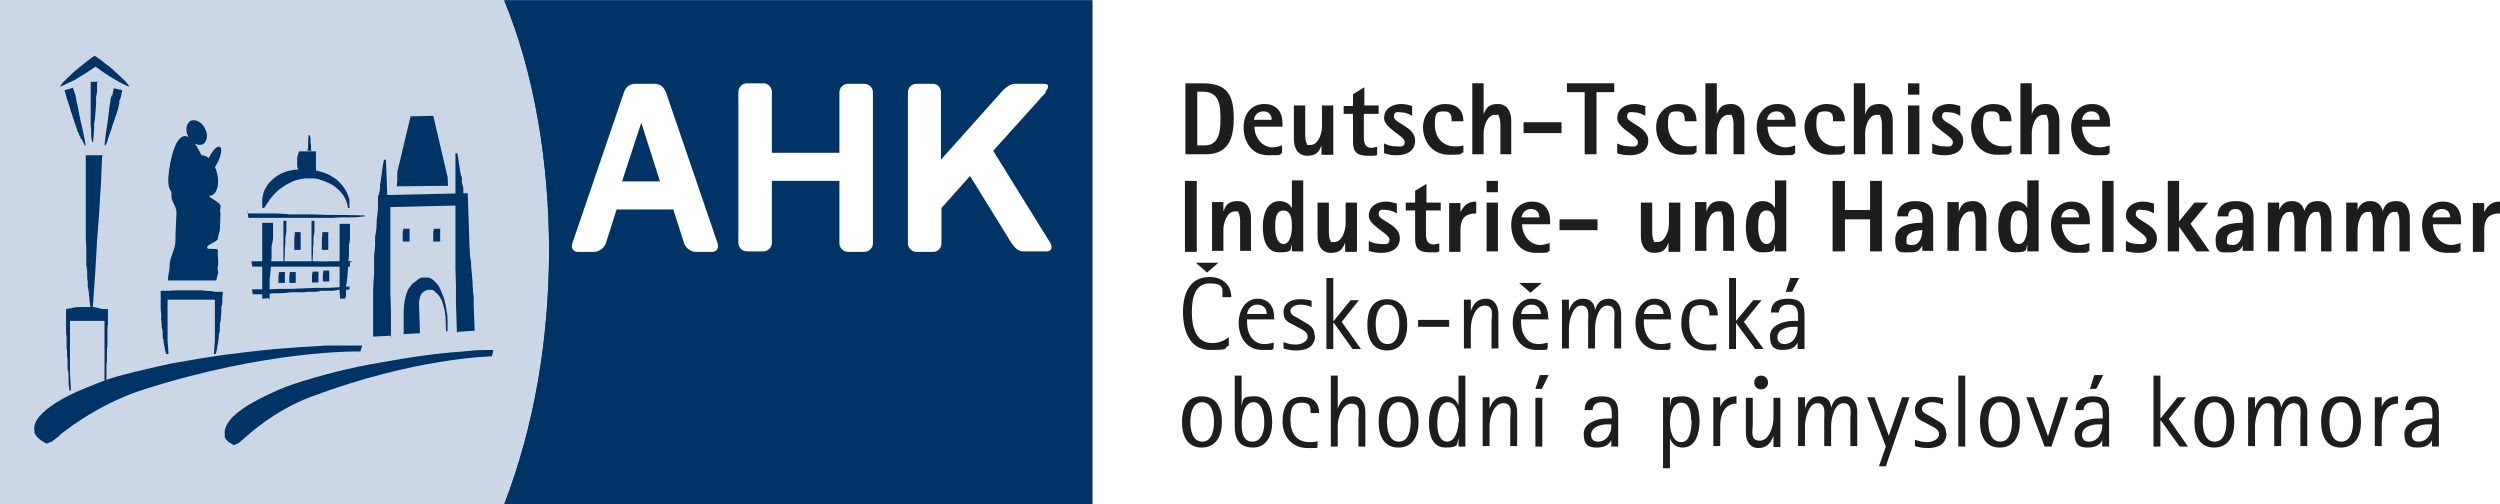 <?xml version="1.0" encoding="UTF-8"?>
<svg xmlns="http://www.w3.org/2000/svg" id="Vrstva_2" data-name="Vrstva 2" version="1.1" viewBox="0 0 507.2 102.3">
  <rect x="0" y="0" width="507.2" height="102.3" fill="#808080" stroke="none"/>
  <defs>
    <style>
      .cls-1, .cls-2, .cls-3, .cls-4, .cls-5, .cls-6, .cls-7, .cls-8, .cls-9 {
        stroke-width: 0px;
      }

      .cls-1, .cls-5 {
        fill-rule: evenodd;
      }

      .cls-1, .cls-8 {
        fill: #fff;
      }

      .cls-2 {
        fill: none;
      }

      .cls-3 {
        fill: #005491;
      }

      .cls-4 {
        fill: #dae1eb;
      }

      .cls-5, .cls-6 {
        fill: #1d1d1b;
      }

      .cls-7 {
        fill: #036;
      }

      .cls-9 {
        fill: #ccd7e6;
      }
    </style>
  </defs>
  <g id="Layer_1" data-name="Layer 1">
    <rect class="cls-8" x="221.6" width="285.6" height="102.3"></rect>
    <path class="cls-4" d="M102.3,0H0v102.3h102.3c6.4-16.6,9.1-34.3,9.1-51.3,0-18.4-2.9-36-9.1-51Z"></path>
    <path class="cls-9" d="M102.3,0H0v102.3h102.3c6.4-16.6,9.1-34.3,9.1-51.3,0-18.4-2.9-36-9.1-51Z"></path>
    <path class="cls-3" d="M221.6,102.3h-119.3c6.3-16.4,9-33.7,9.1-51.1,0-18-2.9-36.1-9.1-51.1h119.3v102.3Z"></path>
    <path class="cls-7" d="M221.6,102.3h-119.3c6.3-16.4,9-33.7,9.1-51.1,0-18-2.9-36.1-9.1-51.1h119.3v102.3Z"></path>
    <path class="cls-8" d="M170.3,18.7c0-.9.8-1.7,1.7-1.7h3.4c.9,0,1.7.8,1.7,1.7v30.7c0,.9-.8,1.7-1.7,1.7h-3.4c-.9,0-1.7-.8-1.7-1.7v-12.7h-13.7v12.6c0,.9-.8,1.7-1.7,1.7h-3.4c-.9,0-1.7-.8-1.7-1.7v-30.7c0-.9.8-1.7,1.7-1.7h3.4c.9,0,1.7.8,1.7,1.7v12.4h13.7v-12.4"></path>
    <path class="cls-8" d="M212,18.7c.8-.9,1-1.7-.2-1.7h-5c-.9,0-1.8-.2-3.3,1.3l-12.6,14.1v-13.7c0-.9-.7-1.7-1.6-1.7h-3.4c-.9,0-1.7.8-1.7,1.7v30.7c0,.9.8,1.7,1.7,1.7h3.5c.9,0,1.6-.8,1.6-1.7v-7.2l5.8-6.5,8.4,13.6c.6.9,1.4,1.7,2.3,1.7h4.9c.9,0,1.2-.8.7-1.7l-11.6-18.7,10.8-12"></path>
    <path class="cls-1" d="M126.2,36.8h7.7l-3.8-11.9-3.9,11.9M132.8,17c1.3,0,1.9.8,2.3,1.7l10.5,30.7c.3.9-.2,1.7-1.1,1.7h-3.4c-.9,0-2-.8-2.3-1.7l-2.2-6.9h-11.5l-2.2,6.9c-.3.9-1.4,1.7-2.3,1.7h-3.4c-.9,0-1.4-.8-1.1-1.7l10.5-30.7c.3-.9,1-1.7,2.3-1.7h4Z"></path>
    <path class="cls-6" d="M355.9,77.6c0-.8.6-1.4,1.4-1.4s1.4.6,1.4,1.4-.6,1.4-1.4,1.4-1.4-.6-1.4-1.4ZM308.2,57.4l2.3,2,2.3-2M242.6,53.3l2.3,2,2.3-2"></path>
    <path class="cls-5" d="M246.3,85.6c0,1.6-.4,4-2.4,4s-2.4-2.4-2.4-4,.4-4,2.4-4,2.4,2.4,2.4,4M247.9,85.6c0-2.7-1-5.2-4.1-5.2s-4,2.5-4,5.2,1,5.2,4,5.2,4.1-2.5,4.1-5.2Z"></path>
    <path class="cls-5" d="M256.5,85.7c0,1.5-.4,3.9-2.4,3.9s-2.2-2.1-2.2-3.6.5-4.4,2.4-4.4,2.2,2.7,2.2,4.1M258.1,85.7c0-2.3-.7-5.3-3.5-5.3s-2.3.7-2.7,1.9h0v-6.1h-1.4v10.3c0,2.5.9,4.3,3.7,4.3s3.9-2.5,3.9-5.1h0Z"></path>
    <path class="cls-6" d="M267.6,83.7c0-2.1-1.3-3.2-3.4-3.2-3,0-4,2.2-4,5s1.7,5.4,5.1,5.4,1.4,0,2-.3v-1.1c-.5.2-1.1.2-1.6.2-2.8,0-3.9-2-3.9-4.5s.5-3.5,2.3-3.5,1.8.9,1.8,2.1h1.7"></path>
    <path class="cls-6" d="M277,90.6v-7.1c0-1.6-.8-3.1-2.5-3.1s-2.6,1-3.1,2.5h0v-6.7h-1.4v14.4h1.4v-4.1c0-1.6.8-4.6,2.8-4.6s1.4,2.1,1.4,3.2v5.5h1.4"></path>
    <path class="cls-5" d="M286.2,85.6c0,1.6-.4,4-2.4,4s-2.4-2.4-2.4-4,.4-4,2.4-4,2.4,2.4,2.4,4M287.8,85.6c0-2.7-1-5.2-4.1-5.2s-4,2.5-4,5.2,1,5.2,4,5.2,4.1-2.5,4.1-5.2Z"></path>
    <path class="cls-5" d="M295.9,85.6c0,1.4-.6,4-2.3,4s-2-2.3-2-3.6.2-4.4,2.1-4.4,2.3,2.6,2.3,4M297.3,90.6v-14.4h-1.4v6.1h0c-.4-1.2-1.3-1.9-2.6-1.9-2.7,0-3.4,3.1-3.4,5.3s.5,5.1,3.4,5.1,2.2-.8,2.6-1.9h0v1.7h1.4Z"></path>
    <path class="cls-6" d="M307.8,90.6v-7.1c0-1.6-.8-3.1-2.5-3.1s-2.6,1-3.1,2.5h0v-2.3h-1.4v9.9h1.4v-4.1c0-1.6.8-4.6,2.8-4.6s1.4,2.1,1.4,3.2v5.5h1.4"></path>
    <path class="cls-5" d="M312.9,90.6v-9.9h-1.4v9.9h1.4ZM314.2,76.1h-1.8l-.9,2.8h1.3l1.4-2.8h0Z"></path>
    <path class="cls-5" d="M326.9,86.1c0,.8,0,1.2-.4,2-.4.9-1.3,1.5-2.3,1.5s-1.4-.6-1.4-1.4c0-1.6,2-2.1,3.2-2.1h.8M328.3,90.6v-7c0-2.2-1.1-3.2-3.3-3.2s-3.5.8-3.5,2.8h1.6c.1-1.2.8-1.6,2-1.6,2,0,1.9,1.6,1.9,3.1v.2c-.3,0-.6,0-1,0-1.8,0-4.7.8-4.7,3.1s1,2.8,2.6,2.8,2.5-.5,3-1.5h0v1.3h1.4Z"></path>
    <path class="cls-5" d="M343.2,85.3c0,1.4-.2,4.4-2.1,4.4s-2.3-2.6-2.3-4,.5-4,2.3-4,2,2.3,2,3.6M344.8,85.5c0-2.3-.5-5.1-3.4-5.1s-2.2.8-2.6,1.9h0v-1.7h-1.4v14.4h1.4v-6.1h0c.4,1.2,1.3,1.9,2.6,1.9,2.7,0,3.4-3.1,3.4-5.3h0Z"></path>
    <path class="cls-6" d="M352.3,81.9v-1.5c-1.6,0-2.7.7-3.3,2.1h0v-1.9h-1.4v9.9h1.4v-4.1c0-2.2.8-4.5,3.3-4.5"></path>
    <path class="cls-6" d="M361.2,90.6v-9.9h-1.4v4.1c0,1.6-.8,4.6-2.8,4.6s-1.4-2.1-1.4-3.2v-5.5h-1.4v7.1c0,1.6.8,3.1,2.5,3.1s2.6-1,3.1-2.5h0v2.3h1.4"></path>
    <path class="cls-6" d="M376.8,90.6v-7.1c0-1.6-.8-3.1-2.5-3.1s-2.4,1-2.8,2.3h0c-.1-1.5-1-2.3-2.5-2.3s-2.4,1.1-2.8,2.5h0v-2.3h-1.4v9.9h1.4v-4.1c0-1.4.7-4.6,2.5-4.6s1.4,2.1,1.4,3.2v5.5h1.4v-4.1c0-1.4.6-4.6,2.5-4.6s1.4,2.1,1.4,3.2v5.5h1.4"></path>
    <polyline class="cls-6" points="387.4 80.6 385.9 80.6 383.2 88.4 383.2 88.4 380.3 80.6 378.8 80.6 382.6 90.6 381.2 94.6 382.6 94.6 387.4 80.6"></polyline>
    <path class="cls-6" d="M394.8,87.8c0-1.6-1.1-2.1-2.3-2.8l-.8-.5c-.6-.4-1.8-.7-1.8-1.6s1.2-1.3,2-1.3,1.6.2,2.3.5v-1.3c-.8-.2-1.5-.3-2.3-.3-1.7,0-3.4.7-3.4,2.6s1.1,2.1,2.2,2.7l.9.5c.7.4,1.8.8,1.8,1.8s-1.3,1.6-2.4,1.6-1.7-.2-2.5-.5v1.3c.9.3,1.8.4,2.7.4,2,0,3.7-.8,3.7-3"></path>
    <rect class="cls-6" x="397.3" y="76.2" width="1.4" height="14.4"></rect>
    <path class="cls-5" d="M408.2,85.6c0,1.6-.4,4-2.4,4s-2.4-2.4-2.4-4,.4-4,2.4-4,2.4,2.4,2.4,4M409.8,85.6c0-2.7-1-5.2-4.1-5.2s-4,2.5-4,5.2,1,5.2,4,5.2,4.1-2.5,4.1-5.2Z"></path>
    <polyline class="cls-6" points="419.6 80.6 418 80.6 415.5 88.5 415.5 88.5 412.6 80.6 411.1 80.6 414.8 90.6 416.2 90.6 419.6 80.6"></polyline>
    <path class="cls-5" d="M426.5,86.1c0,.8,0,1.2-.4,2-.4.9-1.3,1.5-2.3,1.5s-1.4-.6-1.4-1.4c0-1.6,2-2.1,3.2-2.1h.8M427.9,90.6v-7c0-2.2-1.1-3.2-3.3-3.2s-3.5.8-3.5,2.8h1.6c.1-1.2.8-1.6,2-1.6,2,0,1.9,1.6,1.9,3.1v.2c-.3,0-.6,0-1,0-1.8,0-4.7.8-4.7,3.1s1,2.8,2.6,2.8,2.5-.5,3-1.5h0v1.3h1.4ZM426.7,76.1h-1.8l-.9,2.8h1.3l1.4-2.8h0Z"></path>
    <polyline class="cls-6" points="443.9 90.6 440 85 443.5 80.6 441.8 80.6 438.4 84.8 438.3 84.8 438.3 76.2 436.9 76.2 436.9 90.6 438.3 90.6 438.3 85.3 438.4 85.3 442.2 90.6 443.9 90.6"></polyline>
    <path class="cls-5" d="M451.7,85.6c0,1.6-.4,4-2.4,4s-2.4-2.4-2.4-4,.4-4,2.4-4,2.4,2.4,2.4,4M453.3,85.6c0-2.7-1-5.2-4.1-5.2s-4,2.5-4,5.2,1,5.2,4,5.2,4.1-2.5,4.1-5.2Z"></path>
    <path class="cls-6" d="M468.1,90.6v-7.1c0-1.6-.8-3.1-2.5-3.1s-2.4,1-2.8,2.3h0c-.1-1.5-1-2.3-2.5-2.3s-2.4,1.1-2.8,2.5h0v-2.3h-1.4v9.9h1.4v-4.1c0-1.4.7-4.6,2.5-4.6s1.4,2.1,1.4,3.2v5.5h1.4v-4.1c0-1.4.6-4.6,2.5-4.6s1.4,2.1,1.4,3.2v5.5h1.4"></path>
    <path class="cls-5" d="M477.4,85.6c0,1.6-.4,4-2.4,4s-2.4-2.4-2.4-4,.4-4,2.4-4,2.4,2.4,2.4,4M479,85.6c0-2.7-1-5.2-4.1-5.2s-4,2.5-4,5.2,1,5.2,4,5.2,4.1-2.5,4.1-5.2Z"></path>
    <path class="cls-6" d="M486.5,81.9v-1.5c-1.6,0-2.7.7-3.3,2.1h0v-1.9h-1.4v9.9h1.4v-4.1c0-2.2.8-4.5,3.3-4.5"></path>
    <path class="cls-5" d="M493.4,86.1c0,.8,0,1.2-.4,2-.4.9-1.3,1.5-2.3,1.5s-1.4-.6-1.4-1.4c0-1.6,2-2.1,3.2-2.1h.8M494.8,90.6v-7c0-2.2-1.1-3.2-3.3-3.2s-3.5.8-3.5,2.8h1.6c.1-1.2.8-1.6,2-1.6,2,0,1.9,1.6,1.9,3.1v.2c-.3,0-.6,0-1,0-1.8,0-4.7.8-4.7,3.1s1,2.8,2.6,2.8,2.5-.5,3-1.5h0v1.3h1.4Z"></path>
    <path class="cls-6" d="M249.8,60.3c0-2.6-1.9-4.1-4.4-4.1-4.2,0-5.4,3.6-5.4,7.1s1.2,7.7,5.5,7.7,2.5-.3,3.8-.9v-1.7c-1,.8-2.1,1.2-3.4,1.2-3.4,0-4.1-3.5-4.1-6.2s.5-5.9,3.6-5.9,2.6,1.2,2.6,2.8h1.8"></path>
    <path class="cls-5" d="M256.9,63.7h-3.9c.2-1.1.9-1.9,2.1-1.9s1.9.8,1.9,1.9M258.5,64.9v-.5c0-2.2-1.1-3.8-3.4-3.8s-3.8,2.3-3.8,4.9,1.4,5.5,4.8,5.5,1.5,0,2.3-.3v-1.2c-.7.2-1.3.3-1.9.3-2.4,0-3.5-2.2-3.5-4.4v-.6h5.7Z"></path>
    <path class="cls-6" d="M266.7,68c0-1.6-1.1-2.1-2.3-2.8l-.8-.5c-.6-.4-1.8-.7-1.8-1.6s1.2-1.3,2-1.3,1.6.2,2.3.5v-1.3c-.8-.2-1.5-.3-2.3-.3-1.7,0-3.4.7-3.4,2.6s1.1,2.1,2.2,2.7l.9.5c.7.4,1.8.8,1.8,1.8s-1.3,1.6-2.4,1.6-1.7-.2-2.5-.5v1.3c.9.3,1.8.4,2.7.4,2,0,3.7-.8,3.7-3"></path>
    <polyline class="cls-6" points="276.1 70.8 272.2 65.3 275.7 60.9 274 60.9 270.6 65.1 270.5 65.1 270.5 56.4 269.1 56.4 269.1 70.8 270.5 70.8 270.5 65.5 270.6 65.5 274.4 70.8 276.1 70.8"></polyline>
    <path class="cls-5" d="M283.9,65.8c0,1.6-.4,4-2.4,4s-2.4-2.4-2.4-4,.4-4,2.4-4,2.4,2.4,2.4,4M285.5,65.9c0-2.7-1-5.2-4.1-5.2s-4,2.5-4,5.2,1,5.2,4,5.2,4.1-2.5,4.1-5.2Z"></path>
    <rect class="cls-6" x="287.7" y="64.9" width="6.3" height="1.4"></rect>
    <path class="cls-6" d="M304,70.8v-7.1c0-1.6-.8-3.1-2.5-3.1s-2.6,1-3.1,2.5h0v-2.3h-1.4v9.9h1.4v-4.1c0-1.6.8-4.6,2.8-4.6s1.4,2.1,1.4,3.2v5.5h1.4"></path>
    <path class="cls-5" d="M312.5,63.7h-3.9c.2-1.1.9-1.9,2.1-1.9s1.9.8,1.9,1.9M314.1,64.9v-.5c0-2.2-1.1-3.8-3.4-3.8s-3.8,2.3-3.8,4.9,1.4,5.5,4.8,5.5,1.5,0,2.3-.3v-1.2c-.7.2-1.3.3-1.9.3-2.4,0-3.5-2.2-3.5-4.4v-.6h5.7Z"></path>
    <path class="cls-6" d="M328.9,70.8v-7.1c0-1.6-.8-3.1-2.5-3.1s-2.4,1-2.8,2.3h0c-.1-1.5-1-2.3-2.5-2.3s-2.4,1.1-2.8,2.5h0v-2.3h-1.4v9.9h1.4v-4.1c0-1.4.7-4.6,2.5-4.6s1.4,2.1,1.4,3.2v5.5h1.4v-4.1c0-1.4.6-4.6,2.5-4.6s1.4,2.1,1.4,3.2v5.5h1.4"></path>
    <path class="cls-5" d="M337.4,63.7h-3.9c.2-1.1.9-1.9,2.1-1.9s1.9.8,1.9,1.9M339,64.9v-.5c0-2.2-1.1-3.8-3.4-3.8s-3.8,2.3-3.8,4.9,1.4,5.5,4.8,5.5,1.5,0,2.3-.3v-1.2c-.7.2-1.3.3-1.9.3-2.4,0-3.5-2.2-3.5-4.4v-.6h5.7Z"></path>
    <path class="cls-6" d="M348.5,63.9c0-2.1-1.3-3.2-3.4-3.2-3,0-4,2.2-4,5s1.7,5.4,5.1,5.4,1.4,0,2-.3v-1.1c-.5.2-1.1.2-1.6.2-2.8,0-3.9-2-3.9-4.5s.5-3.5,2.3-3.5,1.8.9,1.8,2.1h1.7"></path>
    <polyline class="cls-6" points="357.8 70.8 353.8 65.3 357.4 60.9 355.7 60.9 352.2 65.1 352.2 65.1 352.2 56.4 350.8 56.4 350.8 70.8 352.2 70.8 352.2 65.5 352.2 65.5 356.1 70.8 357.8 70.8"></polyline>
    <path class="cls-5" d="M364.7,66.3c0,.8,0,1.2-.4,2-.4.9-1.3,1.5-2.3,1.5s-1.4-.6-1.4-1.4c0-1.6,2-2.1,3.2-2.1h.8M366.1,70.8v-7c0-2.2-1.1-3.2-3.3-3.2s-3.5.8-3.5,2.8h1.6c.1-1.2.8-1.6,2-1.6,2,0,1.9,1.6,1.9,3.1v.2c-.3,0-.6,0-1,0-1.8,0-4.7.8-4.7,3.1s1,2.8,2.6,2.8,2.5-.5,3-1.5h0v1.3h1.4ZM365,56.4h-1.8l-.9,2.8h1.3l1.4-2.8h0Z"></path>
    <rect class="cls-6" x="240.4" y="36.7" width="2.4" height="14.4"></rect>
    <path class="cls-6" d="M253.8,51v-6.9c0-1.7-.8-3.3-2.7-3.3s-2.4.8-2.9,2.1h0v-1.9h-2.3v9.9h2.3v-4.3c0-1.3.7-3.7,2.3-3.7s.5,0,.7.2c.4.4.4,1.6.4,2.1v5.7h2.3"></path>
    <path class="cls-5" d="M262.1,46.1c0,1.1-.3,3.4-1.7,3.4s-1.7-2.2-1.7-3.4,0-3.4,1.7-3.4,1.7,2.2,1.7,3.4M264.4,51v-14.4h-2.3v5.6h0c-.5-.9-1.4-1.4-2.5-1.4-2.7,0-3.4,3-3.4,5.2s.5,5.2,3.4,5.2,2.1-.7,2.5-1.6h0v1.4s2.3,0,2.3,0Z"></path>
    <path class="cls-6" d="M275.3,51v-9.9h-2.3v4.3c0,1.3-.7,3.7-2.3,3.7s-.5,0-.7-.2c-.4-.4-.4-1.6-.4-2.1v-5.7h-2.3v6.9c0,1.7.8,3.3,2.7,3.3s2.4-.8,2.9-2.1h0v1.9h2.3"></path>
    <path class="cls-6" d="M284,48.3c0-2.8-4.3-3.5-4.3-4.8s1-.9,1.5-.9c.8,0,1.5.3,2.2.7v-2c-.7-.2-1.5-.4-2.2-.4-1.8,0-3.5.9-3.5,2.9s4.2,3.6,4.2,4.8-1.1.9-1.7.9c-.9,0-1.7-.2-2.5-.6v2c.8.3,1.7.4,2.6.4,1.9,0,3.7-.8,3.7-3"></path>
    <path class="cls-6" d="M292.3,42.7v-1.6h-2.9v-3.8l-2.3,1.4v2.4h-1.9v1.6h1.9v5.8c0,2.1,1,2.7,3,2.7s1.3,0,1.9-.2v-1.6c-.4,0-.7.2-1.1.2-1.4,0-1.6-1.1-1.6-2.2v-4.7h2.9"></path>
    <path class="cls-6" d="M299.5,43.3v-2.4c-1.7,0-2.4.7-3.2,2.1h0v-1.8h-2.3v9.9h2.3v-4.4c0-2.3.9-3.4,3.2-3.4"></path>
    <path class="cls-5" d="M303.9,51v-9.9h-2.3v9.9h2.3ZM303.9,39v-2.3h-2.3v2.3h2.3Z"></path>
    <path class="cls-5" d="M312.3,44.1h-3.6c.1-1,.9-1.7,1.9-1.7s1.7.6,1.7,1.7M314.5,45.5v-.6c0-2.4-1.2-4-3.7-4s-4.2,1.9-4.2,4.7,1.5,5.7,5,5.7,1.9-.1,2.8-.4v-1.6c-.6.2-1.3.4-1.9.4-2.2,0-3.7-2.1-3.7-4.2h5.8Z"></path>
    <rect class="cls-6" x="316.4" y="44.5" width="7.7" height="2.2"></rect>
    <path class="cls-6" d="M340.9,51v-9.9h-2.3v4.3c0,1.3-.7,3.7-2.3,3.7s-.5,0-.7-.2c-.4-.4-.4-1.6-.4-2.1v-5.7h-2.3v6.9c0,1.7.8,3.3,2.7,3.3s2.4-.8,2.9-2.1h0v1.9h2.3"></path>
    <path class="cls-6" d="M351.8,51v-6.9c0-1.7-.8-3.3-2.7-3.3s-2.4.8-2.9,2.1h0v-1.9h-2.3v9.9h2.3v-4.3c0-1.3.7-3.7,2.3-3.7s.5,0,.7.2c.4.4.4,1.6.4,2.1v5.7h2.3"></path>
    <path class="cls-5" d="M360.1,46.1c0,1.1-.3,3.4-1.7,3.4s-1.7-2.2-1.7-3.4,0-3.4,1.7-3.4,1.7,2.2,1.7,3.4M362.4,51v-14.4h-2.3v5.6h0c-.5-.9-1.4-1.4-2.5-1.4-2.7,0-3.4,3-3.4,5.2s.5,5.2,3.4,5.2,2.1-.7,2.5-1.6h0v1.4s2.3,0,2.3,0Z"></path>
    <polyline class="cls-6" points="381.8 51 381.8 36.7 379.4 36.7 379.4 42.6 374.3 42.6 374.3 36.7 371.8 36.7 371.8 51 374.3 51 374.3 44.5 379.4 44.5 379.4 51 381.8 51"></polyline>
    <path class="cls-5" d="M390,46.7c0,1.3-.5,3-2,3s-1.2-.4-1.2-1.2c0-1.5,2.2-1.8,3.3-1.8M392.2,51v-7.1c0-2.3-1.5-3.1-3.6-3.1s-3.7.9-3.7,3.1h2.2c0-1,.5-1.5,1.5-1.5s1.4.8,1.4,1.8v1c-2.2,0-5.5.4-5.5,3.4s1.3,2.6,2.9,2.6,2.1-.4,2.6-1.4h0v1.1h2.2Z"></path>
    <path class="cls-6" d="M403,51v-6.9c0-1.7-.8-3.3-2.7-3.3s-2.4.8-2.9,2.1h0v-1.9h-2.3v9.9h2.3v-4.3c0-1.3.7-3.7,2.3-3.7s.5,0,.7.2c.4.4.4,1.6.4,2.1v5.7h2.3"></path>
    <path class="cls-5" d="M411.3,46.1c0,1.1-.3,3.4-1.7,3.4s-1.7-2.2-1.7-3.4,0-3.4,1.7-3.4,1.7,2.2,1.7,3.4M413.6,51v-14.4h-2.3v5.6h0c-.5-.9-1.4-1.4-2.5-1.4-2.7,0-3.4,3-3.4,5.2s.5,5.2,3.4,5.2,2.1-.7,2.5-1.6h0v1.4s2.3,0,2.3,0Z"></path>
    <path class="cls-5" d="M421.8,44.1h-3.6c.1-1,.9-1.7,1.9-1.7s1.7.6,1.7,1.7M424,45.5v-.6c0-2.4-1.2-4-3.7-4s-4.2,1.9-4.2,4.7,1.5,5.7,5,5.7,1.9-.1,2.8-.4v-1.6c-.6.2-1.3.4-1.9.4-2.2,0-3.7-2.1-3.7-4.2h5.8Z"></path>
    <rect class="cls-6" x="426.5" y="36.7" width="2.3" height="14.4"></rect>
    <path class="cls-6" d="M437.6,48.3c0-2.8-4.3-3.5-4.3-4.8s1-.9,1.5-.9c.8,0,1.5.3,2.2.7v-2c-.7-.2-1.5-.4-2.2-.4-1.8,0-3.5.9-3.5,2.9s4.2,3.6,4.2,4.8-1.1.9-1.7.9c-.9,0-1.7-.2-2.5-.6v2c.8.3,1.7.4,2.6.4,1.9,0,3.7-.8,3.7-3"></path>
    <polyline class="cls-6" points="448.3 51 444.4 45.4 448 41.1 445.2 41.1 442.1 44.9 442.1 36.7 439.8 36.7 439.8 51 442.1 51 442.1 46 442.1 46 445.6 51 448.3 51"></polyline>
    <path class="cls-5" d="M455,46.7c0,1.3-.5,3-2,3s-1.2-.4-1.2-1.2c0-1.5,2.2-1.8,3.3-1.8M457.2,51v-7.1c0-2.3-1.5-3.1-3.6-3.1s-3.7.9-3.7,3.1h2.2c0-1,.5-1.5,1.5-1.5s1.4.8,1.4,1.8v1c-2.2,0-5.5.4-5.5,3.4s1.3,2.6,2.9,2.6,2.1-.4,2.6-1.4h0v1.1h2.2Z"></path>
    <path class="cls-6" d="M473,51v-6.9c0-1.7-.8-3.3-2.7-3.3s-2.3.8-2.8,2h0c-.3-1.3-1.2-2-2.5-2s-2.1.6-2.6,1.8h0v-1.5h-2.3v9.9h2.3v-4.3c0-1.1.5-3.7,2-3.7s.5,0,.7.2c.4.4.4,1.6.4,2.1v5.7h2.3v-4.3c0-1.1.5-3.7,2-3.7s.5,0,.7.2c.4.4.4,1.6.4,2.1v5.7h2.3"></path>
    <path class="cls-6" d="M488.9,51v-6.9c0-1.7-.8-3.3-2.7-3.3s-2.3.8-2.8,2h0c-.3-1.3-1.2-2-2.5-2s-2.1.6-2.6,1.8h0v-1.5h-2.3v9.9h2.3v-4.3c0-1.1.5-3.7,2-3.7s.5,0,.7.2c.4.4.4,1.6.4,2.1v5.7h2.3v-4.3c0-1.1.5-3.7,2-3.7s.5,0,.7.2c.4.4.4,1.6.4,2.1v5.7h2.3"></path>
    <path class="cls-5" d="M497.1,44.1h-3.6c.1-1,.9-1.7,1.9-1.7s1.7.6,1.7,1.7M499.3,45.5v-.6c0-2.4-1.2-4-3.7-4s-4.2,1.9-4.2,4.7,1.5,5.7,5,5.7,1.9-.1,2.8-.4v-1.6c-.6.2-1.3.4-1.9.4-2.2,0-3.7-2.1-3.7-4.2h5.8Z"></path>
    <path class="cls-6" d="M507.2,43.3v-2.4c-1.7,0-2.4.7-3.2,2.1h0v-1.8h-2.3v9.9h2.3v-4.4c0-2.3.9-3.4,3.2-3.4"></path>
    <path class="cls-5" d="M247.6,24c0,1.6,0,4.1-1.6,5.1-.6.4-1.3.4-2,.4h-1.1v-10.9h1.1c3.4,0,3.6,2.7,3.6,5.4M250.3,24c0-4.7-1.3-7.1-6.3-7.1h-3.5v14.4h3.5c.9,0,1.9,0,2.8-.3,3-1,3.5-4.1,3.5-6.9Z"></path>
    <path class="cls-5" d="M258,24.3h-3.6c.1-1,.9-1.7,1.9-1.7s1.7.6,1.7,1.7M260.2,25.7v-.6c0-2.4-1.2-4-3.7-4s-4.2,1.9-4.2,4.7,1.5,5.7,5,5.7,1.9-.1,2.8-.4v-1.6c-.6.2-1.3.4-1.9.4-2.2,0-3.7-2.1-3.7-4.2h5.8Z"></path>
    <path class="cls-6" d="M270.5,31.3v-9.9h-2.3v4.3c0,1.3-.7,3.7-2.3,3.7s-.5,0-.7-.2c-.4-.4-.4-1.6-.4-2.1v-5.7h-2.3v6.9c0,1.7.8,3.3,2.7,3.3s2.4-.8,2.9-2.1h0v1.9h2.3"></path>
    <path class="cls-6" d="M279.7,23v-1.6h-2.9v-3.7l-2.3,1.4v2.4h-1.9v1.6h1.9v5.8c0,2.1,1,2.7,3,2.7s1.3,0,1.9-.2v-1.6c-.4,0-.7.2-1.1.2-1.4,0-1.6-1.1-1.6-2.2v-4.7h2.9"></path>
    <path class="cls-6" d="M287.1,28.5c0-2.8-4.3-3.5-4.3-4.8s1-.9,1.5-.9c.8,0,1.5.3,2.2.7v-2c-.7-.2-1.5-.4-2.2-.4-1.8,0-3.5.9-3.5,2.9s4.2,3.6,4.2,4.8-1.1.9-1.7.9c-.9,0-1.7-.2-2.5-.6v2c.9.3,1.7.4,2.6.4,1.9,0,3.7-.8,3.7-3"></path>
    <path class="cls-6" d="M296.9,24.7c0-2.4-1.3-3.6-3.7-3.6s-4.5,1.9-4.5,4.7,1.8,5.6,5.3,5.6,1.9-.2,2.9-.5v-1.4c-.5.2-1.1.2-1.7.2-2.6,0-4.1-1.9-4.1-4.4s.4-2.7,1.9-2.7,1.5,1,1.5,2h2.4"></path>
    <path class="cls-6" d="M306.6,31.3v-6.9c0-1.7-.8-3.3-2.7-3.3s-2.4.8-2.9,2.1h0v-6.3h-2.3v14.4h2.3v-4.3c0-1.3.7-3.7,2.3-3.7s.5,0,.7.2c.4.4.4,1.6.4,2.1v5.7h2.3"></path>
    <rect class="cls-6" x="309.1" y="24.8" width="7.7" height="2.2"></rect>
    <polyline class="cls-6" points="327.5 18.7 327.5 16.9 317.9 16.9 317.9 18.7 321.5 18.7 321.5 31.3 323.9 31.3 323.9 18.7 327.5 18.7"></polyline>
    <path class="cls-6" d="M334.4,28.5c0-2.8-4.3-3.5-4.3-4.8s1-.9,1.5-.9c.8,0,1.5.3,2.2.7v-2c-.7-.2-1.5-.4-2.2-.4-1.8,0-3.5.9-3.5,2.9s4.2,3.6,4.2,4.8-1.1.9-1.7.9c-.9,0-1.7-.2-2.5-.6v2c.8.3,1.7.4,2.6.4,1.9,0,3.7-.8,3.7-3"></path>
    <path class="cls-6" d="M344.2,24.7c0-2.4-1.3-3.6-3.7-3.6s-4.5,1.9-4.5,4.7,1.8,5.6,5.3,5.6,1.9-.2,2.9-.5v-1.4c-.5.2-1.1.2-1.7.2-2.6,0-4.1-1.9-4.1-4.4s.4-2.7,1.9-2.7,1.5,1,1.5,2h2.4"></path>
    <path class="cls-6" d="M353.9,31.3v-6.9c0-1.7-.8-3.3-2.7-3.3s-2.4.8-2.9,2.1h0v-6.3h-2.3v14.4h2.3v-4.3c0-1.3.7-3.7,2.3-3.7s.5,0,.7.2c.4.4.4,1.6.4,2.1v5.7h2.3"></path>
    <path class="cls-5" d="M362.1,24.3h-3.6c.1-1,.9-1.7,1.9-1.7s1.7.6,1.7,1.7M364.3,25.7v-.6c0-2.4-1.2-4-3.7-4s-4.2,1.9-4.2,4.7,1.5,5.7,5,5.7,1.9-.1,2.8-.4v-1.6c-.6.2-1.3.4-1.9.4-2.2,0-3.7-2.1-3.7-4.2h5.8Z"></path>
    <path class="cls-6" d="M374.3,24.7c0-2.4-1.3-3.6-3.7-3.6s-4.5,1.9-4.5,4.7,1.8,5.6,5.3,5.6,1.9-.2,2.9-.5v-1.4c-.5.2-1.1.2-1.7.2-2.6,0-4.1-1.9-4.1-4.4s.4-2.7,1.9-2.7,1.5,1,1.5,2h2.4"></path>
    <path class="cls-6" d="M384,31.3v-6.9c0-1.7-.8-3.3-2.7-3.3s-2.4.8-2.9,2.1h0v-6.3h-2.3v14.4h2.3v-4.3c0-1.3.7-3.7,2.3-3.7s.5,0,.7.2c.4.4.4,1.6.4,2.1v5.7h2.3"></path>
    <path class="cls-5" d="M389.4,31.3v-9.9h-2.3v9.9s2.3,0,2.3,0ZM389.4,19.2v-2.3h-2.3v2.3h2.3Z"></path>
    <path class="cls-6" d="M398.3,28.5c0-2.8-4.3-3.5-4.3-4.8s1-.9,1.5-.9c.8,0,1.5.3,2.2.7v-2c-.7-.2-1.5-.4-2.2-.4-1.8,0-3.5.9-3.5,2.9s4.2,3.6,4.2,4.8-1.1.9-1.7.9c-.9,0-1.7-.2-2.5-.6v2c.8.3,1.7.4,2.6.4,1.9,0,3.7-.8,3.7-3"></path>
    <path class="cls-6" d="M408.1,24.7c0-2.4-1.3-3.6-3.7-3.6s-4.5,1.9-4.5,4.7,1.8,5.6,5.3,5.6,1.9-.2,2.9-.5v-1.4c-.5.2-1.1.2-1.7.2-2.6,0-4.1-1.9-4.1-4.4s.4-2.7,1.9-2.7,1.5,1,1.5,2h2.4"></path>
    <path class="cls-6" d="M417.8,31.3v-6.9c0-1.7-.8-3.3-2.7-3.3s-2.4.8-2.9,2.1h0v-6.3h-2.3v14.4h2.3v-4.3c0-1.3.7-3.7,2.3-3.7s.5,0,.7.2c.4.4.4,1.6.4,2.1v5.7h2.3"></path>
    <path class="cls-5" d="M426,24.3h-3.6c.1-1,.9-1.7,1.9-1.7s1.7.6,1.7,1.7M428.1,25.7v-.6c0-2.4-1.2-4-3.7-4s-4.2,1.9-4.2,4.7,1.5,5.7,5,5.7,1.9-.1,2.8-.4v-1.6c-.6.2-1.3.4-1.9.4-2.2,0-3.7-2.1-3.7-4.2h5.8Z"></path>
    <path class="cls-7" d="M14.8,17.8l-1.7.5.4,1.5.2.6.2.6c.1.4.3.8.4,1.3,0,.2.1.4.2.6l.2.6c0,.2.1.4.2.6l.2.6c0,.2.2.4.2.6,0,.2.2.4.2.6l.2.6c0,.2.2.4.3.6v.3c.1,0,.3.3.3.3v.3c.1,0,.3.3.3.3.2.4.4.8.6,1.2h.2s-.5-2.6-.5-2.6l-.3-1.3-.3-1.3-.5-2.6-.3-1.3-.2-1.1-.6-1.8h0Z"></path>
    <path class="cls-7" d="M20.2,16.6h-1.8s0,1.5,0,1.5v1.3c0,.4,0,.9,0,1.3,0,.2,0,.4,0,.7v.7c0,.2,0,.4,0,.7v.7c0,.2,0,.4,0,.7,0,.2,0,.4,0,.7v.7c0,.2.1.4.1.7v.3s0,.3,0,.3v.3s0,.3,0,.3c0,.4.1.9.2,1.3h.2s.2-2.6.2-2.6v-1.3c.1,0,.2-1.3.2-1.3l.2-2.6v-1.3c0,0,.2-1.1.2-1.1v-1.9c0,0,0,0,0,0Z"></path>
    <path class="cls-7" d="M22.6,19.3l-.2,1.1-.2,1.3-.3,2.6-.2,1.3-.2,1.3-.3,2.6h.2c.2-.4.4-.8.5-1.2v-.3c.1,0,.2-.3.2-.3v-.3c.1,0,.2-.3.2-.3,0-.2.1-.4.2-.6l.2-.6c0-.2.1-.4.2-.6,0-.2.1-.4.2-.6l.2-.6c0-.2.1-.4.2-.6l.2-.6c0-.2.1-.4.2-.6l.3-1.3v-.6c.1,0,.3-.6.3-.6l.3-1.5-1.7-.4s-.4,1.8-.4,1.8Z"></path>
    <path class="cls-7" d="M14.4,16.6c.7-.3,1.3-.7,1.9-1.1,1.1-.6,2.1-1.3,3.1-2,.4.3.8.6,1.2.9.6.4,1.2.8,1.8,1.2.6.4,1.3.7,1.9,1.1.3.2.7.3,1,.5.3.2.7.3,1,.4-.2-.3-.5-.6-.7-.9-.2-.3-.5-.5-.8-.8-.5-.5-1-1-1.6-1.5-.5-.5-1.1-1-1.7-1.4-.6-.5-1.1-.9-1.7-1.3l-.6-.4-.6.4c-1.2.9-2.3,1.8-3.4,2.7-.5.5-1.1,1-1.6,1.5-.3.3-.5.5-.8.8-.2.3-.5.6-.7.9.4-.1.7-.3,1-.4.3-.2.7-.3,1-.5h0Z"></path>
    <path class="cls-7" d="M20.8,31.5h-3.4c0,.1,0,4.3,0,4.3v1.8s0,1.8,0,1.8c0,1.2,0,2.4,0,3.5,0,.6,0,1.2,0,1.8v1.8c0,.6,0-.7,0,0v1.8c0,.6.1,1.2.1,1.8,0,.6,0,1.2,0,1.8v1.8c.1.6.2,1.2.2,1.8v.9c0,0,.1.9.1.9v.9c0,0,.2.9.2.9.1,1.2.2,2.4.4,3.6h.4s.5-7,.5-7l.2-3.5.2-3.5.4-5.2.2-3.5.2-3,.2-5h0Z"></path>
    <path class="cls-7" d="M54.7,60.8v-4.2c.1,0,.4-4.5.4-4.5v-2.3c.1,0,.3-1.4.3-1.4v-3.2c.1,0-2.2,0-2.2,0v2.7s0,.6,0,.6v1.1c0,.8,0,1.5,0,2.3,0,.4,0,.8,0,1.1v1.1c0,.4,0,.8,0,1.1v1.1c0,.4,0,.8,0,1.1,0,.4,0,.8,0,1.1v2.1c0,0,1.3-.1,1.3-.1h0Z"></path>
    <path class="cls-7" d="M70.2,60.1v-2.1c.1,0,.3-2.1.3-2.1l.3-4.2v-2.1c.1,0,.2-1.2.2-1.2v-3c.1,0-2.1,0-2.1,0v2.5s0,1.1,0,1.1v.5c0,.7,0,1.4,0,2.1,0,.4,0,.7,0,1.1v1.1c0,.4,0,.7,0,1.1v1.1c0,.4,0,.7,0,1.1,0,.4,0,.7,0,1.1v1.1c0,.4.1.9.1,1.3h1c0-.1,0-.1,0-.1Z"></path>
    <line class="cls-2" x1="68" y1="59.6" x2="68.2" y2="59.7"></line>
    <path class="cls-7" d="M58.5,44.8h-1s0,1.2,0,1.2v.5s0,.5,0,.5c0,.3,0,.6,0,1,0,.2,0,.3,0,.5v.5c0,.2,0-.2,0,0v.5c0,.2,0,.3,0,.5,0,.2,0,.3,0,.5v.5c0,.2,0,.3,0,.5v.2s0,.2,0,.2v.2s0,.2,0,.2c0,.3,0,.6.1,1h.1s.1-1.9.1-1.9v-1c0,0,.1-1,.1-1v-1.4c.1,0,.2-1,.2-1v-.8c0,0,0-1.4,0-1.4h0Z"></path>
    <path class="cls-7" d="M64.2,44.8h-1s0,1.2,0,1.2v.5s0,.5,0,.5c0,.3,0,.6,0,1s0,.3,0,.5v.5c0,.2,0-.2,0,0v.5c0,.2,0,.3,0,.5,0,.2,0,.3,0,.5v.5c0,.2,0,.3,0,.5v.2s0,.2,0,.2v.2s0,.2,0,.2c0,.3,0,.6.1,1h.1s.1-1.9.1-1.9v-1c0,0,.1-1,.1-1v-1.4c.1,0,.2-1,.2-1v-.8c0,0,0-1.4,0-1.4h0Z"></path>
    <path class="cls-7" d="M41.7,58.9c-.8,0-1.7,0-2.5,0-.8,0-1.7,0-2.5,0-.8,0-1.7,0-2.5.1h-1.6c0,.1,0,1.8,0,1.8v.7s0,.7,0,.7c0,.5,0,.9.1,1.4,0,.2,0,.5,0,.7v.7c0,.2.1.5.1.7v.7c.1.2.1.5.2.7,0,.2,0,.5,0,.7v.7c.1.2.2.5.2.7v.3c0,0,.1.3.1.3v.3c0,0,.1.3.1.3,0,.5.2.9.3,1.4h.5l-.2-2.8v-1.4s0-1.4,0-1.4v-2.8s0-1.4,0-1.4v-1.2s4.8,0,4.8,0h4.8s0,1.2,0,1.2v1.4s0,2.8,0,2.8v1.4s0,1.4,0,1.4l-.2,2.8h.4c.1-.5.2-.9.3-1.4v-.3c0,0,.1-.3.1-.3v-.3c0,0,.1-.3.1-.3,0-.2,0-.5.1-.7v-.7c.1-.2.2-.5.2-.7,0-.2,0-.5,0-.7v-.7c.1-.2.1-.5.2-.7v-.7c0-.2.1-.5.1-.7v-1.4c.1,0,.2-.7.2-.7v-.7s.1-1.6.1-1.6h-1.6c-.8-.2-1.7-.2-2.5-.2h0Z"></path>
    <path class="cls-7" d="M20,62.3c-.6,0-1.2,0-1.8,0-.6,0-1.2,0-1.8,0-.6,0-1.2,0-1.8.2l-1.2.2v2.1c0,0,0,.9,0,.9v.9c0,.6,0,1.2.1,1.8,0,.3,0,.6,0,.9v.9c0,.3,0,.6.1.9v.9c0,.3,0,.6.1.9,0,.3,0,.6,0,.9v.9c0,.3.1.6.2.9v.4s0,.5,0,.5v.5c0,0,0,.4,0,.4,0,.6.1,1.2.2,1.8h.3l-.2-3.6v-1.8s0-1.8,0-1.8v-3.6s0-1.8,0-1.8v-1.5h3.5s3.5,0,3.5,0v3.3s0,3.6,0,3.6v1.8s0,1.8,0,1.8v3.6c-.1,0,.2,0,.2,0,0-.6.2-1.2.2-1.8v-.4s0-.5,0-.5v-.5s0-.4,0-.4c0-.3,0-.6,0-.9v-.9c.1-.3.1-.6.1-.9,0-.3,0-.6,0-.9v-.9c0-.3,0-.6.1-.9v-.9c0-.3,0-.6,0-.9v-1.8c0,0,.1-.9.1-.9v-.9s0-2.1,0-2.1h-1.2c-.6-.2-1.2-.3-1.8-.3h0Z"></path>
    <path class="cls-7" d="M53.2,40.8h0c0,.1,0,.2,0,.2,0,.1,0,.2,0,.4,0,.1,0,.2,0,.4,0,.1,0,.2.1.4h.3c0-.1.1-.2.2-.3,0-.1.1-.2.2-.3l.2-.3c0-.1.1-.2.2-.3.2-.4.5-.8.8-1.1.6-.7,1.2-1.3,1.9-1.8.4-.2.7-.5,1.1-.7.4-.2.8-.4,1.2-.6.4-.2.9-.3,1.3-.4.5-.1.9-.2,1.4-.2.5,0,1,0,1.5,0,.5,0,1,.1,1.4.3.5.1.9.3,1.4.5.4.2.9.4,1.3.7.4.3.8.6,1.1.9.3.3.6.7.9,1.1.5.8.8,1.6.9,2.5h.3c0-.5,0-.9,0-1.4,0-.5-.2-.9-.4-1.4-.2-.5-.4-.9-.7-1.3-.3-.4-.6-.8-1-1.2-.4-.4-.8-.7-1.3-1-.5-.3-1-.6-1.6-.8-.6-.2-1.2-.4-1.8-.5-.6-.1-1.2-.2-1.9-.2-.6,0-1.3,0-1.9,0-.6,0-1.3.2-1.9.3-.6.2-1.4.5-1.9.8-.5.3-.9.6-1.3,1-.9.8-1.5,1.8-1.8,2.8-.1.5-.2,1-.2,1.5,0,0,0,.1,0,.2h0Z"></path>
    <path class="cls-7" d="M99.8,72.3l.3-1.3c-2.6,0-3.3,0-6.1.3-2.8.2-5.6.5-8.5.9-2.9.4-5.8.9-8.6,1.4-2.9.5-5.8,1.1-8.6,1.8-2.8.7-6.3,1.7-8.7,2.5-2.4.8-3.8,1.5-5.7,2.4-3.8,1.8-6.5,3.7-7.6,5.4-.6.9-.8,1.7-.7,2.4,0,.1,0,.2,0,.3h0c0,.2,0,.2,0,.3.1.2.2.3.3.5.2.2.3.3.5.5.2.1.8.5,1.1.6l.9-.4c.3-.2.5-.4.7-.6.2-.2.5-.4.7-.6,0,0,5.7-5.4,13.3-8.2,21-7.9,36.5-8.2,36.5-8.2h0Z"></path>
    <path class="cls-7" d="M73,71.6l.5-1.5c-3.1,0-3.9,0-7.3,0-3.4.2-6.8.4-10.3.7-3.5.3-7,.8-10.5,1.2-3.5.5-7,1.1-10.4,1.7-3.4.7-7.6,1.7-10.6,2.5-3,.8-4.7,1.6-7,2.5-4.7,1.9-8,4-9.5,5.9-.8,1-1.1,1.9-.9,2.8,0,.1,0,.2,0,.3v.2c0,0,0,0,.1.1.1.2.2.4.4.6.2.2.4.4.6.6.3.2,1,.6,1.3.8l1.1-.4c.3-.2.6-.5.9-.7.3-.2.6-.4.8-.7,0,0,7.2-6,16.4-9,25.7-8.3,44.4-7.9,44.4-7.9h0Z"></path>
    <path class="cls-7" d="M71.5,53h-4.9c0,.1-2.5,0-2.5,0h-5c0,0-2.5,0-2.5,0h-2.1s-3.5,0-3.5,0l.2,1.1h2.9s1.2,0,1.2,0h1.2c.8,0,1.7,0,2.5,0,.4,0,.8,0,1.2,0h1.2c.4,0,.8,0,1.2,0h1.2c.4,0,.8,0,1.2,0,.4,0,.8,0,1.2,0h1.2c.4,0,.8,0,1.2,0h.6s.6,0,.6,0h.6s.6,0,.6,0v-.8c0,0,0,0,0,0Z"></path>
    <path class="cls-7" d="M71.3,58.1l-4.6.3h-2.5c0,0-5,.2-5,.2h-2.5c0,0-2.1.1-2.1.1h-3.5c0,.1.2,1,.2,1h2.9c0-.1,1.2-.2,1.2-.2h1.2c.8,0,1.7-.1,2.5-.2.4,0,.8,0,1.2,0h1.2c.4,0,.8-.1,1.2-.1h1.2c.4,0,.8-.1,1.2-.2.4,0,.8,0,1.2,0h1.2c.4-.1.8-.1,1.2-.2h.6s.6,0,.6,0h.6c0,0,.4-.1.4-.1v-.5c-.1,0-.1,0-.1,0Z"></path>
    <path class="cls-7" d="M50.2,42.6l.2,1.6h3s1.3,0,1.3,0h1.3c.9,0,1.7,0,2.6,0,.4,0,.9,0,1.3,0h1.3c.4,0,.9,0,1.3,0h1.3c.4,0,.9,0,1.3,0,.4,0,.9,0,1.3,0h1.3c.4,0,.9-.1,1.3-.1h.6s.6,0,.6,0h.6s.6,0,.6,0c.9,0,1.7-.1,2.6-.2v-.2s-5.1-.1-5.1-.1h-2.6c0,0-2.6-.1-2.6-.1h-5.1c0-.1-2.6-.2-2.6-.2h-2.2c0,0-3.6,0-3.6,0h0Z"></path>
    <path class="cls-7" d="M61,47.1h-.4s-.8,0-.8,0v.5c0,.3-.1.5-.1.8,0,.3,0,0,0,.2,0,.3,0,.5,0,.8,0,.3,0,.5,0,.8v.5c0,0,.9,0,.9,0h.4v-3.5h0Z"></path>
    <path class="cls-7" d="M57.9,55.2h-.4s-.9,0-.9,0v.3c0,.1-.1.3-.1.4,0,.1,0,.3,0,.4,0,.1,0,.3,0,.4,0,.1,0,.3,0,.4v.3c0,0,.9,0,.9,0h.4v-2h0Z"></path>
    <path class="cls-7" d="M60,55.2h-.4s-.8,0-.8,0v.3c0,.1-.1.3-.1.4,0,.1,0,.3,0,.4,0,.1,0,.3,0,.4s0,.3,0,.4v.3c0,0,.9,0,.9,0h.4v-2h0Z"></path>
    <path class="cls-7" d="M64.6,55.1h-.4s-.8,0-.8,0v.3c0,.1-.1.3-.1.4,0,.1,0,.3,0,.4,0,.1,0,.3,0,.4,0,.1,0,.3,0,.4v.3c0,0,.9,0,.9,0h.4v-2h0Z"></path>
    <path class="cls-7" d="M66.8,54.9h-.4s-.8,0-.8,0v.3c0,.1-.1.3-.1.4,0,.1,0,.3,0,.4,0,.1,0,.3,0,.4,0,.1,0,.3,0,.4v.3c0,0,.9,0,.9,0h.4v-2h0Z"></path>
    <path class="cls-7" d="M66.7,47.1h-.4s-.9,0-.9,0v.5c0,.3-.1.5-.1.8,0,.3,0,0,0,.2,0,.3,0,.5,0,.8s0,.5,0,.8v.5c0,0,.9,0,.9,0h.4v-3.5h0Z"></path>
    <path class="cls-7" d="M64.1,30.7h-1s-2.4,0-2.4,0l-.2.5c0,.3-.2.5-.2.8,0,.3,0,.5,0,.8,0,.3,0,.5,0,.8,0,.3.1.5.2.8l.2.5h2.4s1,0,1,0v-4.1h0Z"></path>
    <path class="cls-7" d="M63.1,30.5c0-.1,0-.6,0-.7v-.4c0-.1-.1-.3-.1-.4v-.2s0-.2,0-.2v-.2s0-.2,0-.2c0-.3-.1-.6-.2-.8h-.2s-.1,1.6-.1,1.6v.8c0,0-.1.8-.1.8h1.1c0,0,0,0,0,0Z"></path>
    <g>
      <polygon class="cls-7" points="79.2 67.5 76.7 67.5 76.7 39.6 94.9 39.2 95.8 67.1 93.3 67.2 92.5 41.7 79.2 42 79.2 67.5"></polygon>
      <polygon class="cls-7" points="90.9 37.7 90.8 35.9 87.9 23.5 83.3 23.6 80.6 34.9 80.6 36.6 80.5 37.8 90.9 37.7"></polygon>
      <path class="cls-7" d="M81.7,67.8l3.5-.2-.2-6.3c.2-.9.2-1.4.7-1.9.5-.5,1.2-.6,1.2-.6.2,0,.5,0,.7,0,.2,0,.5.2.7.4.2.2.4.4.7.7.2.3.4.6.6,1,.2.4.3.8.4,1.3.2.5.2.9.3,1.4.2,1,.1,2.4.2,3.6h.3c0-.6,0-1.5,0-2.1,0-.6,0-1.3-.2-1.9,0-.6-.2-1.2-.3-1.8-.1-.6-.3-1.1-.5-1.6-.2-.5-.4-1-.6-1.4-.2-.4-.5-.8-.8-1.1-.3-.3-.5-.5-.8-.7-.3-.2-.6-.3-.9-.3-.3,0-.6,0-.9,0-.3,0-.9.2-1.1.5-.2.2-1,.6-1.3,1.1-.3.4-.5.6-.8,1.3-.6,1.6-.6,2.7-.7,3.7v5c0,0,0,0,0,0Z"></path>
      <path class="cls-7" d="M89.4,46.4h-.4s-1,0-1,0v.3c-.1.2-.1.3-.1.5,0,.2,0,.3,0,.5,0,.2,0,.3,0,.5,0,.2,0,.3,0,.5v.3c0,0,1,0,1,0h.4v-2.5h0Z"></path>
      <path class="cls-7" d="M83.2,46.4h-.4s-1,0-1,0v.3c-.1.2-.1.3-.1.5,0,.2,0,.3,0,.5s0,.3,0,.5c0,.2,0,.3,0,.5v.3c0,0,1,0,1,0h.4v-2.5h0Z"></path>
      <path class="cls-7" d="M79.4,68.1l-3.7.2v-5.1s0-1.9,0-1.9v-1.9c0-1.3.1-2.6.2-3.9,0-.6,0-1.3,0-1.9v-1.9c.1-.6.2-1.3.2-1.9v-1.9c.2-.6.2-1.3.3-1.9,0-.7,0-1.3.1-1.9l.2-1.9c0-.6.1-1.3.2-1.9v-1c0,0,.2-1,.2-1v-1c.1,0,.2-1,.2-1,.2-1.3.3-2.6.6-3.9h.4s.3,7.8.3,7.8v3.9c.1,0,.3,3.9.3,3.9l.2,7.8v3.9c.1,0,.2,3.3.2,3.3v5.5s0,0,0,0Z"></path>
      <path class="cls-7" d="M93,67.3l3.3-.2-.2-5.2v-1.9c-.1,0-.2-1.9-.2-1.9,0-1.3-.2-2.6-.3-3.9,0-.6,0-1.3-.2-1.9l-.2-1.9c0-.6-.1-1.3-.2-1.9l-.2-1.9c0-.6-.1-1.3-.2-1.9,0-.6-.1-1.3-.2-1.9l-.2-1.9c0-.6-.2-1.3-.2-1.9v-1c-.1,0-.3-1-.3-1v-1c-.1,0-.3-1-.3-1-.2-1.3-.4-2.6-.6-3.9h-.4s0,7.7,0,7.7v3.9s0,3.9,0,3.9v7.7c0,0,.1,3.9.1,3.9v3.3s.2,6,.2,6h0Z"></path>
    </g>
    <path class="cls-7" d="M44.7,45.3c-.1-.6.1-1.7,0-2.2-.2-.5.2-1.1,0-1.5-.3-.6-1.8-1.3-2.2-1.7v-.2c0,0,.2,0,.3,0,1.3-.4,1.8-2.5,1.2-4.7-.1-.4-.2-.7-.4-1.1.2-.3.4-.7.6-1,.7-1.5.9-2.8.4-3.1-.5-.3-1.5.7-2.2,2.2,0,0,0,0,0,.1-.5-.4-1-.6-1.5-.6-.4-.7-.8-1.6-1.4-2.4.5.3,1.1.4,1.6.2.9-.5,1.2-1.9.5-3.2-.6-1.3-1.9-2-2.9-1.6-.9.5-1.2,1.9-.5,3.2,0,0,0,0,0,.1-.2-.1-.4-.2-.6-.2-1.6,0-2.7,2.8-3.3,7-.6,4.2.6,3.8.5,4.7-.2,1.8,1.1,2.3,1,4.1-.1,1.8-.2,3.6-.2,5.4,0,1.8-1.3,3.6-1.2,5.4,0,.9-.4,1.8-.3,2.7h9.7c.3-.3.2-.9.4-1.3.2-.4-.2-1.1,0-1.6.2-.5-.1-2.6,0-3.2.1-.6-2.3,0-2.2-.6,0-.6,2.2-1.2,2.2-1.8,0-.6.4-1.3.4-1.9,0-.6.1-.5,0-1.1h0Z"></path>
  </g>
</svg>
